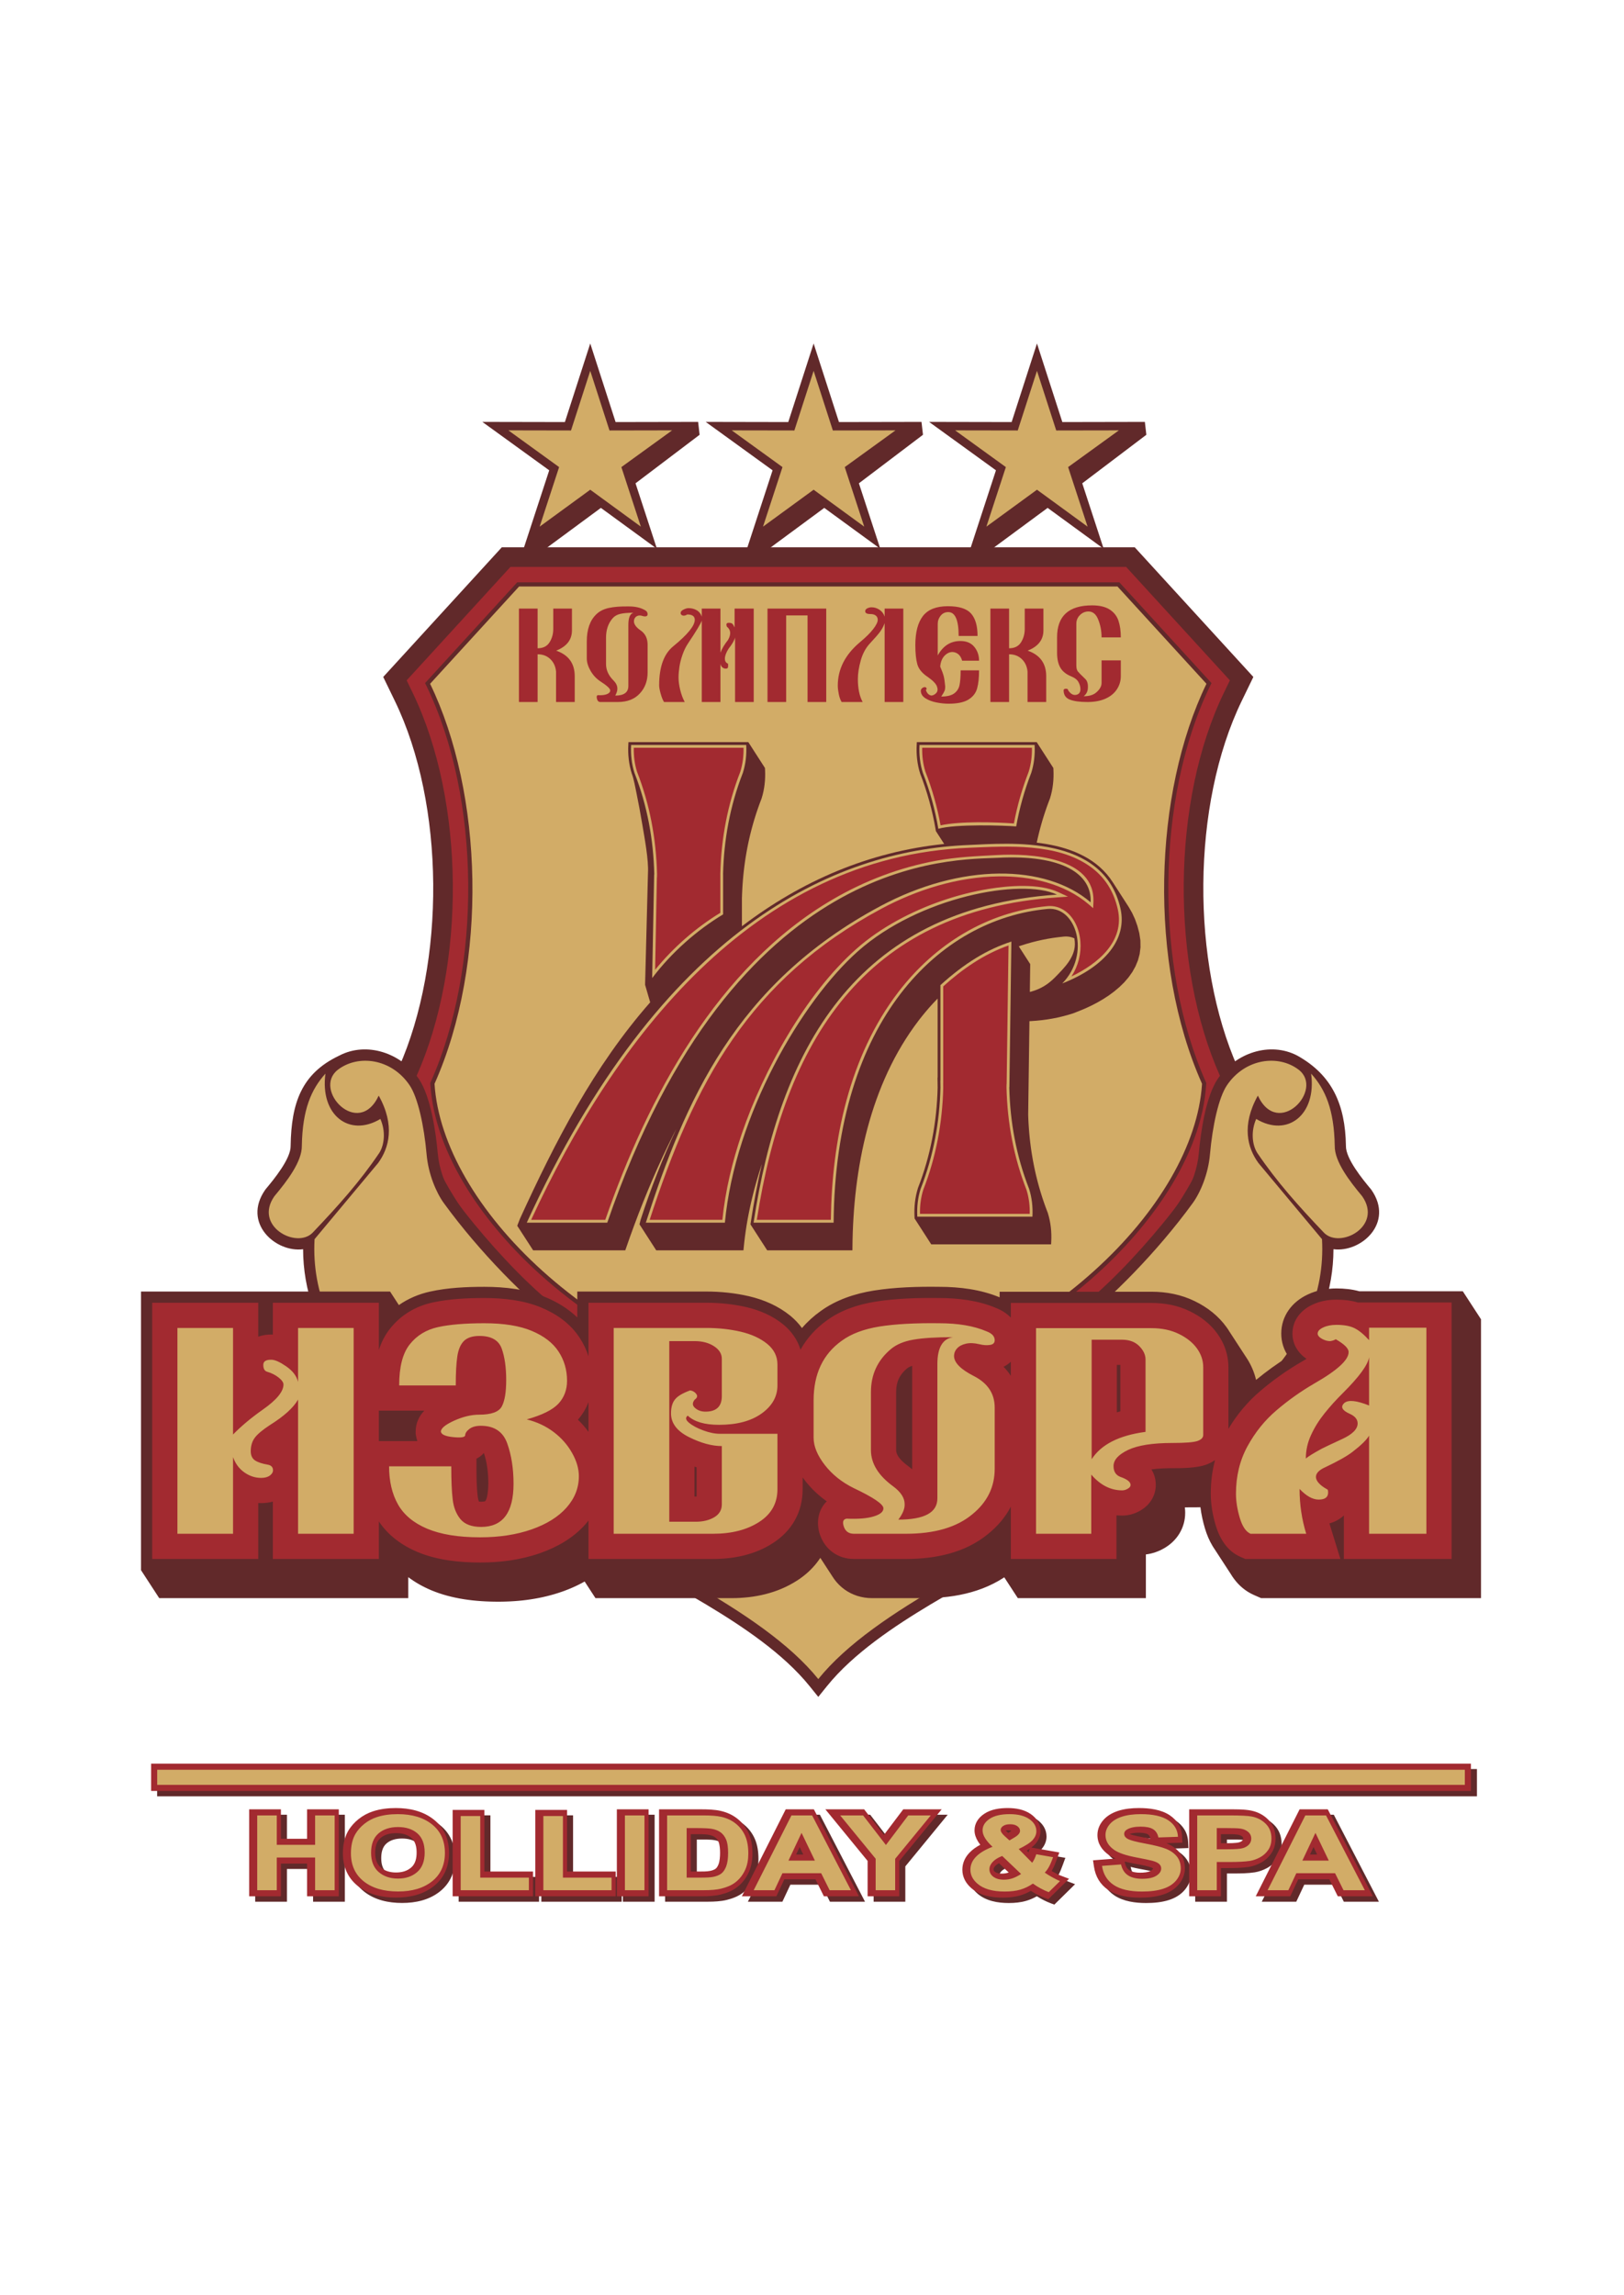 <?xml version="1.0" encoding="UTF-8"?>
<svg xmlns="http://www.w3.org/2000/svg" xmlns:xlink="http://www.w3.org/1999/xlink" width="596pt" height="842pt" viewBox="0 0 596 842" version="1.1">
<g id="surface1">
<path style=" stroke:none;fill-rule:evenodd;fill:rgb(37.999%,16.1%,16.499%);fill-opacity:1;" d="M 105.305 676.609 L 114.902 676.609 L 114.902 665.812 L 126.547 665.812 L 126.547 697.727 L 114.902 697.727 L 114.902 685.723 L 105.305 685.723 L 105.305 697.727 L 93.652 697.727 L 93.652 665.812 L 105.305 665.812 Z M 57.668 649.059 L 542.031 649.059 L 542.031 659.07 L 57.668 659.07 Z M 128.051 681.938 C 128.051 679.109 128.551 676.266 129.973 673.773 C 130.965 672.07 132.285 670.605 133.828 669.379 C 135.422 668.121 137.191 667.164 139.117 666.543 C 141.801 665.66 144.66 665.344 147.477 665.344 C 152.477 665.344 157.461 666.418 161.441 669.598 C 165.301 672.668 167.004 676.914 167.004 681.805 C 167.004 686.668 165.305 690.879 161.48 693.949 C 157.523 697.121 152.551 698.191 147.574 698.191 C 142.582 698.191 137.551 697.148 133.566 693.973 C 129.762 690.938 128.051 686.77 128.051 681.938 Z M 179.977 688.633 L 197.824 688.633 L 197.824 697.727 L 168.328 697.727 L 168.328 666.035 L 179.977 666.035 Z M 210.312 688.633 L 228.164 688.633 L 228.164 697.727 L 198.672 697.727 L 198.672 666.035 L 210.312 666.035 Z M 228.598 697.727 L 228.598 665.812 L 240.242 665.812 L 240.242 697.727 Z M 244.086 665.812 L 259.438 665.812 C 261.766 665.812 264.422 665.879 266.695 666.391 C 268.996 666.914 271.141 667.867 272.965 669.367 C 274.73 670.797 276.082 672.562 277.004 674.641 C 278.016 676.949 278.352 679.531 278.352 682.031 C 278.352 684.336 278.008 686.664 277.066 688.781 C 276.051 691.066 274.562 693.012 272.562 694.504 C 270.863 695.789 268.77 696.57 266.711 697.078 C 264.527 697.617 262.062 697.727 259.82 697.727 L 244.086 697.727 Z M 301.477 691.488 L 290.062 691.488 L 287.133 697.727 L 274.469 697.727 L 290.57 665.812 L 300.895 665.812 L 317.449 697.727 L 304.578 697.727 Z M 320.617 684.734 L 305.113 665.812 L 319.348 665.812 L 326.598 675.219 L 333.699 665.812 L 347.805 665.812 L 332.246 684.773 L 332.246 697.727 L 320.617 697.727 Z M 388.145 688.445 C 388.41 688.594 388.672 688.738 388.934 688.879 C 389.676 689.289 390.52 689.754 391.312 690.059 L 394.547 691.305 L 386.938 698.797 L 385.602 698.293 C 383.816 697.621 382.121 696.754 380.523 695.727 C 379.289 696.441 377.984 697.012 376.605 697.41 C 374.551 698.016 372.348 698.211 370.211 698.211 C 366.203 698.211 361.891 697.484 358.762 694.789 C 356.688 693.012 355.395 690.73 355.395 687.965 C 355.395 685.527 356.371 683.41 358.059 681.672 C 359.172 680.516 360.535 679.578 361.98 678.812 C 361.664 678.406 361.367 677.984 361.102 677.547 C 360.355 676.328 359.855 674.973 359.855 673.527 C 359.855 670.906 361.301 668.879 363.43 667.453 C 365.91 665.789 369.102 665.344 372.031 665.344 C 374.965 665.344 378.059 665.852 380.512 667.562 C 382.66 669.062 384.066 671.16 384.066 673.828 C 384.066 675.578 383.371 677.133 382.238 678.441 C 381.82 678.934 381.301 679.402 380.723 679.84 L 390.977 681.637 L 390.066 684.141 C 389.578 685.48 389.012 686.969 388.297 688.191 C 388.246 688.277 388.195 688.359 388.145 688.445 Z M 380.125 680.266 C 379.773 680.508 379.41 680.734 379.043 680.953 L 379.684 681.605 C 379.684 681.605 379.684 681.602 379.688 681.598 Z M 430.27 678.246 C 430.285 678.254 430.301 678.262 430.316 678.266 C 432.188 679.031 433.871 680.145 435.148 681.73 C 436.48 683.398 437.055 685.387 437.055 687.496 C 437.055 689.691 436.238 691.656 434.848 693.336 C 433.32 695.184 431.27 696.375 429.012 697.102 C 426.344 697.965 423.375 698.211 420.586 698.211 C 416.672 698.211 412.316 697.648 408.988 695.434 C 405.965 693.422 404.246 690.477 403.703 686.898 L 403.348 684.52 L 411.664 683.887 C 410.762 683.52 409.922 683.09 409.207 682.594 C 406.656 680.836 404.965 678.395 404.965 675.234 C 404.965 673.211 405.734 671.41 407.031 669.867 C 408.457 668.184 410.398 667.098 412.48 666.406 C 414.934 665.605 417.598 665.344 420.172 665.344 C 423.941 665.344 428.281 665.844 431.496 667.984 C 434.246 669.836 435.883 672.461 436.035 675.789 L 436.137 678.047 Z M 416.789 674.875 C 418.137 675.434 421.098 675.977 422.129 676.16 C 422.875 676.301 423.652 676.445 424.441 676.609 L 424.441 676.605 C 424.309 675.98 424.055 675.348 423.48 674.996 C 422.645 674.48 421.055 674.398 420.105 674.398 C 419.109 674.398 417.805 674.484 416.789 674.875 Z M 414.945 684.957 L 415.078 685.539 C 415.316 686.586 415.766 687.559 416.688 688.16 C 417.801 688.895 419.359 689.066 420.656 689.066 C 421.832 689.066 423.648 688.953 424.672 688.285 C 424.852 688.172 425.402 687.777 425.375 687.492 C 425.098 687.23 424.094 686.926 423.727 686.828 C 421.965 686.34 419.949 686.012 418.152 685.664 C 417.164 685.477 416.062 685.246 414.945 684.957 Z M 450.277 687.371 L 450.277 697.727 L 438.633 697.727 L 438.633 665.812 L 452.379 665.812 C 455.02 665.812 458.789 665.738 461.355 666.27 C 463.758 666.754 465.891 667.828 467.621 669.566 C 469.496 671.449 470.336 673.848 470.336 676.484 C 470.336 678.461 469.883 680.371 468.746 682.008 C 467.754 683.445 466.48 684.586 464.941 685.414 C 463.562 686.152 462.078 686.688 460.516 686.949 C 458.012 687.336 455.254 687.371 452.719 687.371 Z M 490.07 691.488 L 478.656 691.488 L 475.727 697.727 L 463.062 697.727 L 479.168 665.812 L 489.492 665.812 L 506.047 697.727 L 493.176 697.727 Z M 139.91 681.754 C 139.91 683.762 140.348 685.77 141.922 687.129 C 143.523 688.508 145.473 688.988 147.551 688.988 C 149.605 688.988 151.555 688.52 153.129 687.148 C 154.707 685.777 155.109 683.676 155.109 681.676 C 155.109 679.734 154.734 677.652 153.207 676.32 C 151.633 674.961 149.582 674.547 147.551 674.547 C 145.488 674.547 143.445 674.977 141.852 676.352 C 140.301 677.703 139.91 679.785 139.91 681.754 Z M 255.73 674.926 L 255.73 688.633 L 258.852 688.633 C 260.031 688.633 261.605 688.645 262.77 688.41 C 263.469 688.277 264.227 688.047 264.816 687.633 C 265.312 687.289 265.684 686.531 265.895 685.996 C 266.379 684.766 266.469 683.09 266.469 681.785 C 266.469 680.582 266.391 678.898 265.922 677.777 C 265.629 677.105 265.223 676.484 264.621 676.051 C 263.938 675.551 263.059 675.293 262.223 675.152 C 260.637 674.867 258.336 674.926 256.715 674.926 Z M 297.004 682.402 L 295.676 679.645 L 294.375 682.402 Z M 372.234 674.469 L 372.66 674.215 C 372.816 674.121 373.145 673.914 373.387 673.715 C 373.039 673.551 372.531 673.52 372.195 673.52 C 371.969 673.52 371.609 673.535 371.305 673.605 C 371.48 673.785 371.664 673.961 371.773 674.059 Z M 368.84 685.586 C 368.309 685.875 367.805 686.223 367.43 686.637 C 367.168 686.93 366.84 687.363 366.84 687.777 C 366.84 688.234 367.027 688.496 367.387 688.77 C 368.074 689.281 369.09 689.398 369.922 689.398 C 370.73 689.398 371.531 689.281 372.305 689.023 C 372.344 689.012 372.379 689 372.414 688.988 Z M 450.277 674.926 L 450.277 678.242 L 451.965 678.242 C 453.215 678.242 455.812 678.27 457 677.91 C 457.441 677.773 457.902 677.566 458.215 677.223 C 458.391 677.016 458.465 676.836 458.465 676.562 C 458.465 676.219 458.367 676.012 458.105 675.785 C 457.621 675.371 456.984 675.176 456.352 675.086 C 454.91 674.871 452.977 674.926 451.512 674.926 Z M 485.602 682.402 L 484.273 679.645 L 482.973 682.402 Z M 485.602 682.402 "/>
<path style=" stroke:none;fill-rule:evenodd;fill:rgb(37.999%,16.1%,16.499%);fill-opacity:1;" d="M 389.871 154.855 L 420.16 154.797 L 420.703 159.52 L 397.184 177.324 L 405.039 201.344 L 384.477 186.344 L 364.34 201.195 L 356.098 201.344 L 365.512 172.555 L 340.973 154.797 L 371.266 154.855 L 380.566 126.027 Z M 307.895 154.855 L 338.188 154.797 L 338.727 159.52 L 315.211 177.324 L 323.066 201.344 L 302.5 186.344 L 282.363 201.195 L 274.121 201.344 L 283.535 172.555 L 258.996 154.797 L 289.289 154.855 L 298.594 126.027 Z M 225.922 154.855 L 256.211 154.797 L 256.75 159.52 L 233.234 177.324 L 241.09 201.344 L 220.523 186.344 L 200.387 201.195 L 192.145 201.344 L 201.562 172.555 L 177.023 154.797 L 207.312 154.855 L 216.617 126.027 L 225.922 154.855 "/>
<path style=" stroke:none;fill-rule:evenodd;fill:rgb(37.999%,16.1%,16.499%);fill-opacity:1;" d="M 416.445 200.801 L 459.973 248.371 L 455.711 257.16 C 437.234 295.246 437.094 353.219 454.281 391.781 L 455.727 395.016 L 455.5 398.547 C 453.586 428.898 433.008 457.293 411.074 477.051 C 382.66 502.645 346.262 519.895 308.812 527.281 L 300.031 528.973 L 291.547 527.23 C 254.164 519.824 217.852 502.578 189.477 476.996 C 167.57 457.246 147.027 428.871 145.109 398.547 L 144.883 395.016 L 146.328 391.781 C 163.52 353.219 163.375 295.246 144.902 257.16 L 140.641 248.371 L 184.16 200.801 L 190.5 200.801 C 263.703 200.801 336.906 200.801 410.109 200.801 L 416.445 200.801 "/>
<path style=" stroke:none;fill-rule:evenodd;fill:rgb(82.399%,67.499%,40.399%);fill-opacity:1;" d="M 216.617 136.066 L 223.68 157.941 L 246.664 157.898 L 228.043 171.375 L 235.188 193.227 L 216.617 179.676 L 198.047 193.227 L 205.191 171.375 L 186.57 157.898 L 209.555 157.941 Z M 380.566 136.066 L 387.629 157.941 L 410.617 157.902 L 391.992 171.375 L 399.141 193.227 L 380.566 179.676 L 361.996 193.227 L 369.145 171.375 L 350.52 157.902 L 373.508 157.941 Z M 298.594 136.066 L 305.652 157.941 L 328.641 157.902 L 310.02 171.375 L 317.164 193.227 L 298.594 179.676 L 280.02 193.227 L 287.168 171.375 L 268.543 157.902 L 291.531 157.941 L 298.594 136.066 "/>
<path style=" stroke:none;fill-rule:evenodd;fill:rgb(63.499%,16.499%,18.799%);fill-opacity:1;" d="M 413.281 207.996 L 451.367 249.625 L 449.234 254.02 C 429.828 294.031 429.664 354.227 447.715 394.711 L 448.434 396.328 L 448.32 398.094 C 446.531 426.465 426.676 453.316 406.262 471.703 C 378.82 496.422 343.598 513.086 307.445 520.219 L 300.074 521.637 L 292.957 520.176 C 256.859 513.023 221.699 496.363 194.293 471.656 C 173.902 453.273 154.078 426.441 152.289 398.094 L 152.176 396.328 L 152.898 394.711 C 170.945 354.227 170.781 294.031 151.371 254.02 L 149.242 249.625 L 187.332 207.996 L 190.5 207.996 C 263.703 207.996 336.906 207.996 410.109 207.996 L 413.281 207.996 "/>
<path style=" stroke:none;fill-rule:evenodd;fill:rgb(37.999%,16.1%,16.499%);fill-opacity:1;" d="M 410.789 213.648 L 444.609 250.613 L 444.152 251.555 C 424.016 293.07 423.824 355.004 442.551 397.012 L 442.703 397.355 L 442.68 397.738 C 440.988 424.523 421.719 450.176 402.477 467.504 C 375.797 491.539 341.508 507.738 306.371 514.668 L 300.109 515.871 L 294.062 514.633 C 258.969 507.68 224.727 491.48 198.078 467.457 C 178.859 450.133 159.621 424.5 157.93 397.738 L 157.906 397.355 L 158.059 397.012 C 176.789 355.004 176.598 293.07 156.461 251.555 L 156.004 250.613 L 189.82 213.648 L 190.5 213.648 C 263.703 213.648 336.906 213.648 410.109 213.648 L 410.789 213.648 "/>
<path style=" stroke:none;fill-rule:evenodd;fill:rgb(82.399%,67.499%,40.399%);fill-opacity:1;" d="M 410.109 215.188 C 336.906 215.188 263.703 215.188 190.5 215.188 L 157.848 250.879 C 177.242 290.863 179.266 353.23 159.469 397.641 C 162.273 442.035 217.41 497.875 294.367 513.121 L 300.117 514.301 L 306.074 513.156 C 383.117 497.957 438.336 442.07 441.141 397.641 C 421.344 353.23 423.371 290.863 442.766 250.879 L 410.109 215.188 "/>
<path style=" stroke:none;fill-rule:nonzero;fill:rgb(63.499%,16.499%,18.799%);fill-opacity:1;" d="M 190.445 223.285 L 197.301 223.285 L 197.301 237.848 C 199.297 237.848 200.762 237.125 201.676 235.672 C 202.59 234.219 203.047 232.574 203.047 230.742 L 203.047 223.285 L 209.902 223.285 L 209.902 231.297 C 209.902 234.727 207.977 237.199 204.117 238.723 C 208.656 240.289 210.922 243.414 210.922 248.102 L 210.922 257.57 L 204.07 257.57 L 204.07 246.41 C 203.895 244.531 203.195 243.004 201.969 241.82 C 200.742 240.645 199.188 240.055 197.301 240.055 L 197.301 257.57 L 190.445 257.57 Z M 215.348 235.344 C 215.348 230.941 216.508 227.633 218.82 225.41 C 219.988 224.254 221.535 223.469 223.465 223.047 C 225.395 222.633 227.848 222.445 230.812 222.496 C 233.152 222.496 235.098 222.945 236.637 223.832 C 237.328 224.18 237.668 224.68 237.668 225.328 C 237.668 225.773 237.473 226.035 237.09 226.113 C 236.699 226.195 236.266 226.156 235.781 225.996 C 235.152 225.789 234.609 225.758 234.141 225.902 C 233.66 226.047 233.301 226.297 233.043 226.672 C 232.785 227.031 232.656 227.48 232.656 228.004 C 232.684 229.102 233.504 230.199 235.098 231.297 C 236.812 232.48 237.668 234.227 237.668 236.559 L 237.668 246.734 C 237.668 249.793 236.738 252.332 234.887 254.348 C 232.969 256.496 230.254 257.57 226.742 257.57 L 220.312 257.57 C 219.688 257.57 219.27 257.172 219.066 256.367 C 218.875 255.578 218.984 255.137 219.418 255.051 C 220.836 255.137 221.953 255.008 222.754 254.68 C 223.555 254.348 223.949 253.902 223.949 253.328 C 223.949 252.645 222.727 251.52 220.273 249.949 C 218.82 248.98 217.629 247.695 216.719 246.098 C 215.805 244.504 215.348 243.004 215.348 241.582 Z M 232.527 224.82 C 230.445 224.82 228.816 224.953 227.645 225.234 C 226.477 225.504 225.543 226.035 224.855 226.82 C 223.223 228.68 222.41 231.062 222.41 233.965 L 222.41 243.625 C 222.41 245.855 223.324 247.863 225.16 249.672 C 226.098 250.617 226.566 251.598 226.566 252.621 C 226.594 253.379 226.336 254.238 225.793 255.211 C 228.996 255.211 230.602 254.039 230.602 251.684 L 230.602 229.297 C 230.602 226.578 231.246 225.082 232.527 224.82 Z M 267.359 238.043 C 266.504 239.414 266.062 240.578 266.035 241.562 C 266.008 242.547 266.391 243.195 267.188 243.508 C 267.25 244.168 267.23 244.633 267.148 244.902 C 267.059 245.18 266.789 245.316 266.328 245.316 C 265.758 245.316 265.297 245.102 264.938 244.688 C 264.578 244.27 264.402 243.84 264.402 243.391 L 264.402 257.57 L 257.551 257.57 L 257.551 227.684 C 257.207 228.758 255.523 231.559 252.492 236.086 C 251.688 237.293 251.016 238.668 250.473 240.23 C 249.93 241.785 249.551 243.277 249.34 244.707 C 249.129 246.137 249.02 247.449 249.02 248.648 C 249.02 249.934 249.223 251.43 249.633 253.133 C 250.051 254.832 250.602 256.309 251.293 257.57 L 243.703 257.57 C 243.277 256.941 242.871 255.953 242.484 254.602 C 242.098 253.25 241.906 252.199 241.906 251.445 C 241.906 244.719 243.621 239.953 247.047 237.148 C 252.336 232.824 254.977 229.586 254.977 227.414 C 254.977 226.105 254.066 225.445 252.234 225.445 C 251.551 225.867 250.973 225.984 250.504 225.816 C 250.023 225.648 249.789 225.344 249.789 224.895 C 249.789 224.426 250.141 224.012 250.844 223.656 C 251.539 223.301 252.16 223.125 252.703 223.125 C 253.789 223.125 254.777 223.375 255.66 223.875 C 256.543 224.371 257.18 225.16 257.551 226.23 L 257.551 223.285 L 264.402 223.285 L 264.402 239.465 C 264.977 237.945 265.906 236.391 267.188 234.793 C 268.363 232.699 268.215 231.078 266.762 229.922 C 266.391 228.984 266.613 228.512 267.441 228.512 C 268.043 228.512 268.465 228.605 268.715 228.809 C 268.953 229 269.246 229.465 269.59 230.199 L 269.59 223.285 L 276.617 223.285 L 276.617 257.57 L 269.766 257.57 L 269.766 233.883 C 269.535 234.902 268.734 236.289 267.359 238.043 Z M 281.668 257.57 L 281.668 223.285 L 303.223 223.285 L 303.223 257.57 L 296.367 257.57 L 296.367 225.801 L 288.52 225.801 L 288.52 257.57 Z M 319.371 225.285 C 318.148 225.285 317.531 224.949 317.531 224.262 C 317.531 223.789 317.789 223.438 318.305 223.184 C 318.82 222.938 319.336 222.812 319.844 222.812 C 320.875 222.812 321.852 223.113 322.766 223.715 C 323.676 224.312 324.312 225.148 324.652 226.23 L 324.652 223.285 L 331.508 223.285 L 331.508 257.57 L 324.652 257.57 L 324.652 228.621 C 324.258 229.777 323.676 230.848 322.938 231.848 C 322.191 232.844 321.023 234.184 319.422 235.891 C 317.789 237.59 316.621 239.715 315.902 242.266 C 315.191 244.824 314.832 247.105 314.832 249.121 C 314.832 252.602 315.422 255.422 316.59 257.57 L 308.871 257.57 C 308.422 256.832 308.07 255.863 307.828 254.66 C 307.582 253.453 307.461 252.426 307.461 251.555 C 307.461 245.508 310.16 240.203 315.559 235.656 C 317.762 233.824 319.41 232.191 320.496 230.766 C 321.586 229.34 322.129 228.215 322.129 227.406 C 322.129 226.754 321.887 226.23 321.418 225.852 C 320.941 225.473 320.266 225.285 319.371 225.285 Z M 335.922 236.676 C 335.922 231.992 336.848 228.434 338.699 226.027 C 340.562 223.621 343.621 222.414 347.879 222.414 C 351.957 222.414 354.797 223.309 356.379 225.109 C 357.965 226.898 358.758 229.641 358.758 233.332 L 351.82 233.332 C 351.82 227.496 350.547 224.574 348.008 224.574 C 346.863 224.574 345.934 225.016 345.215 225.895 C 344.508 226.77 344.145 227.77 344.145 228.898 L 344.145 240.484 C 346.09 236.945 348.863 235.184 352.457 235.184 C 354.684 235.184 356.391 235.898 357.559 237.328 C 358.73 238.754 359.309 240.441 359.309 242.41 L 353.102 242.41 C 352.648 240.812 351.801 239.809 350.559 239.402 C 349.312 239 348.125 239.277 346.992 240.25 C 345.867 241.219 345.215 242.656 345.047 244.57 C 345.703 246.086 346.137 247.281 346.355 248.16 C 346.57 249.039 346.742 250.289 346.891 251.91 C 346.891 252.535 346.809 253.051 346.652 253.453 C 346.496 253.863 346.09 254.562 345.438 255.559 C 347.547 255.559 349.133 255.18 350.172 254.418 C 351.215 253.656 351.867 252.637 352.145 251.336 C 352.41 250.043 352.547 248.246 352.547 245.949 L 359.309 245.949 C 359.309 248.691 359.07 250.914 358.582 252.621 C 358.105 254.316 357.035 255.676 355.395 256.684 C 353.754 257.688 351.332 258.191 348.133 258.191 C 346.762 258.191 345.289 258.043 343.715 257.734 C 342.145 257.441 340.793 256.93 339.648 256.211 C 338.508 255.488 337.938 254.562 337.938 253.438 C 337.938 253.043 338.121 252.711 338.488 252.434 C 338.859 252.164 339.219 252.051 339.559 252.121 C 339.906 252.188 340.074 252.441 340.074 252.891 C 339.73 252.938 339.754 253.301 340.141 253.973 C 340.527 254.641 341.059 255.051 341.75 255.203 C 342.488 255.152 343.113 254.82 343.633 254.223 C 344.145 253.625 344.219 252.82 343.844 251.824 C 343.473 250.84 342.379 249.695 340.543 248.414 C 338.461 247.055 337.172 245.5 336.664 243.762 C 336.168 242.023 335.922 239.656 335.922 236.676 Z M 363.473 223.285 L 370.328 223.285 L 370.328 237.848 C 372.328 237.848 373.793 237.125 374.703 235.672 C 375.617 234.219 376.078 232.574 376.078 230.742 L 376.078 223.285 L 382.93 223.285 L 382.93 231.297 C 382.93 234.727 381.004 237.199 377.145 238.723 C 381.688 240.289 383.953 243.414 383.953 248.102 L 383.953 257.57 L 377.098 257.57 L 377.098 246.41 C 376.926 244.531 376.223 243.004 374.996 241.82 C 373.773 240.645 372.215 240.055 370.328 240.055 L 370.328 257.57 L 363.473 257.57 Z M 387.941 239.465 L 387.941 233.812 C 387.941 226.012 392.227 222.109 400.793 222.109 C 403.512 222.109 405.648 222.617 407.227 223.621 C 408.789 224.625 409.867 225.984 410.457 227.699 C 411.039 229.414 411.332 231.465 411.332 233.848 L 404.27 233.848 C 404.27 231.363 403.797 229.043 402.859 226.898 C 402.082 225.199 400.949 224.348 399.469 224.348 C 398.27 224.348 397.219 224.785 396.336 225.664 C 395.449 226.543 395.008 227.605 395.008 228.867 L 395.008 244.098 C 395.008 245.121 395.184 245.855 395.543 246.32 C 395.902 246.777 396.797 247.688 398.227 249.047 C 398.969 249.734 399.309 250.762 399.254 252.148 C 399.254 253.566 398.738 254.66 397.707 255.449 C 399.68 255.449 401.199 255 402.25 254.113 C 403.594 252.988 404.27 251.809 404.27 250.574 L 404.27 242.289 L 411.332 242.289 L 411.332 248.07 C 411.332 249.844 410.844 251.469 409.879 252.93 C 408.898 254.402 407.512 255.539 405.676 256.352 C 403.852 257.164 401.652 257.57 399.078 257.57 C 396.223 257.57 394.051 257.266 392.566 256.664 C 391.082 256.062 390.336 254.926 390.336 253.25 C 390.336 252.879 390.652 252.695 391.285 252.695 C 391.738 252.695 391.988 252.898 392.016 253.285 C 392.898 254.594 393.867 255.145 394.926 254.941 C 395.984 254.73 396.512 254.039 396.512 252.859 C 396.512 251.992 396.27 251.121 395.801 250.266 C 395.328 249.398 394.48 248.719 393.258 248.219 C 391.312 247.438 389.941 246.355 389.141 244.961 C 388.34 243.574 387.941 241.742 387.941 239.465 "/>
<path style=" stroke:none;fill-rule:evenodd;fill:rgb(37.999%,16.1%,16.499%);fill-opacity:1;" d="M 248.203 414.211 L 247.281 415.992 L 245.227 420.145 L 243.238 424.32 L 241.32 428.52 L 239.473 432.734 L 237.688 436.961 L 235.969 441.184 L 234.312 445.414 L 232.719 449.637 L 231.184 453.852 L 229.715 458.051 L 229.473 458.742 L 195.66 458.742 L 189.824 449.727 L 190.82 447.16 C 203.816 418.766 217.863 391.383 238.613 367.754 L 236.742 361.324 L 237.801 320.352 C 238.105 315.629 236.492 307.098 235.688 302.312 C 235.031 298.41 234.316 294.508 233.516 290.629 C 233.105 288.648 232.586 285.711 231.855 283.836 C 230.781 280.426 230.398 276.824 230.586 273.266 L 230.641 272.289 L 274.633 272.289 L 280.73 281.762 L 280.766 282.395 L 280.812 283.727 L 280.801 285.062 L 280.734 286.395 L 280.609 287.723 L 280.426 289.047 L 280.18 290.363 L 279.871 291.672 L 279.492 292.977 L 279.062 294.102 L 278.648 295.211 L 278.254 296.328 L 277.867 297.445 L 277.496 298.566 L 277.137 299.688 L 276.793 300.812 L 276.461 301.938 L 276.141 303.07 L 275.836 304.199 L 275.543 305.336 L 275.262 306.473 L 274.996 307.613 L 274.738 308.758 L 274.496 309.902 L 274.27 311.047 L 274.055 312.199 L 273.852 313.352 L 273.66 314.508 L 273.48 315.66 L 273.316 316.824 L 273.16 317.984 L 273.02 319.148 L 272.887 320.316 L 272.77 321.488 L 272.664 322.66 L 272.574 323.836 L 272.488 325.012 L 272.422 326.191 L 272.363 327.371 L 272.316 328.559 L 272.277 329.727 L 272.281 330.012 L 272.281 339.84 C 294.203 323.16 318.938 312.496 346.508 309.645 L 343.465 304.926 L 343.352 304.254 C 342.164 297.281 340.27 290.434 337.688 283.828 C 336.617 280.426 336.238 276.82 336.426 273.262 L 336.477 272.289 L 380.469 272.289 L 386.57 281.762 L 386.605 282.395 L 386.645 283.727 L 386.633 285.062 L 386.566 286.395 L 386.441 287.723 L 386.258 289.047 L 386.016 290.363 L 385.703 291.672 L 385.328 292.977 L 384.867 294.176 L 384.426 295.371 L 384 296.566 L 383.59 297.77 L 383.195 298.973 L 382.812 300.184 L 382.445 301.398 L 382.098 302.617 L 381.762 303.844 L 381.438 305.07 L 381.133 306.305 L 380.84 307.535 L 380.562 308.777 L 380.484 309.16 C 381.629 309.297 382.773 309.457 383.914 309.648 C 393.555 311.285 402.938 315.152 408.379 323.684 L 414.266 332.82 L 415.48 334.941 L 416.539 337.234 L 417.414 339.699 L 418.117 342.355 L 418.52 345.02 L 418.555 347.578 L 418.25 350.02 L 417.629 352.344 L 416.719 354.547 L 415.559 356.629 L 414.172 358.586 L 412.586 360.426 L 410.828 362.145 L 408.93 363.746 L 406.918 365.23 L 404.82 366.598 L 402.66 367.848 L 400.469 368.984 L 398.27 370.008 L 396.098 370.906 L 393.832 371.797 C 388.809 373.426 383.656 374.348 378.387 374.633 L 377.836 374.66 L 377.836 374.633 L 377.801 374.633 L 377.336 408.953 L 377.355 409.621 L 377.402 410.801 L 377.461 411.973 L 377.535 413.145 L 377.617 414.316 L 377.711 415.484 L 377.82 416.648 L 377.938 417.812 L 378.066 418.973 L 378.211 420.129 L 378.363 421.285 L 378.531 422.438 L 378.711 423.59 L 378.906 424.734 L 379.105 425.883 L 379.324 427.023 L 379.551 428.164 L 379.793 429.301 L 380.047 430.438 L 380.312 431.57 L 380.594 432.703 L 380.883 433.832 L 381.188 434.957 L 381.508 436.078 L 381.84 437.203 L 382.184 438.32 L 382.539 439.438 L 382.91 440.551 L 383.293 441.664 L 383.688 442.77 L 384.102 443.875 L 384.539 445.016 L 384.906 446.312 L 385.215 447.613 L 385.457 448.926 L 385.645 450.246 L 385.766 451.578 L 385.832 452.906 L 385.844 454.242 L 385.801 455.566 L 385.75 456.547 L 341.758 456.547 L 335.652 447.07 L 335.621 446.449 C 335.434 442.887 335.816 439.277 336.895 435.852 C 341.504 424.059 343.797 411.734 344.109 399.105 L 344.059 395.402 L 344.105 395.402 L 344.105 366.371 L 343.727 366.754 L 342.359 368.203 L 341.023 369.688 L 339.719 371.207 L 338.441 372.762 L 337.195 374.34 L 335.551 376.559 L 333.969 378.82 L 332.457 381.121 L 331.008 383.457 L 329.625 385.832 L 328.305 388.242 L 327.051 390.688 L 325.852 393.164 L 324.719 395.676 L 323.641 398.211 L 322.625 400.773 L 321.664 403.359 L 320.758 405.973 L 319.91 408.605 L 319.113 411.258 L 318.371 413.93 L 317.684 416.617 L 317.043 419.32 L 316.453 422.035 L 315.914 424.762 L 315.422 427.5 L 314.977 430.242 L 314.574 432.992 L 314.219 435.746 L 313.906 438.504 L 313.637 441.262 L 313.406 444.02 L 313.219 446.77 L 313.07 449.52 L 312.957 452.262 L 312.883 454.996 L 312.844 457.723 L 312.836 458.742 L 281.555 458.742 L 275.418 449.223 L 275.539 448.438 C 276.621 441.266 277.961 434.117 279.621 427.047 L 279.414 427.656 L 278.789 429.617 L 278.184 431.59 L 277.605 433.562 L 277.055 435.555 L 276.527 437.547 L 276.027 439.551 L 275.559 441.559 L 275.117 443.574 L 274.707 445.598 L 274.328 447.625 L 273.98 449.652 L 273.672 451.688 L 273.391 453.727 L 273.145 455.766 L 272.934 457.812 L 272.844 458.742 L 240.832 458.742 L 234.684 449.199 L 235.086 447.59 C 238.785 436.129 243.16 425.027 248.203 414.211 Z M 378.227 363.887 L 378.418 363.828 C 381.93 362.824 384.527 361.246 387.082 358.688 C 390.586 355.113 394.898 350.996 394.445 345.527 C 394.41 345.109 394.355 344.688 394.289 344.273 L 393.875 344.094 L 393.402 343.93 L 392.918 343.797 L 392.438 343.699 L 391.945 343.633 L 391.449 343.602 L 390.945 343.602 L 390.43 343.633 L 388.414 343.852 L 386.418 344.121 L 384.438 344.449 L 382.48 344.832 L 380.539 345.266 L 378.621 345.754 L 376.723 346.293 L 374.844 346.883 L 373.891 347.211 L 378.086 353.727 L 377.949 363.887 C 378.035 363.914 378.129 363.914 378.227 363.887 "/>
<path style=" stroke:none;fill-rule:evenodd;fill:rgb(82.399%,67.499%,40.399%);fill-opacity:1;" d="M 370.441 398.82 L 371.172 345.461 C 362.359 348.289 353.941 353.434 345.133 361.438 L 345.133 396.434 L 345.102 396.434 L 345.137 399.102 C 344.836 411.469 342.691 423.84 337.859 436.207 C 336.859 439.383 336.457 442.773 336.648 446.395 L 378.898 446.395 C 379.09 442.773 378.684 439.383 377.684 436.207 C 372.852 423.84 370.711 411.469 370.406 399.102 L 370.414 398.82 L 370.441 398.82 "/>
<path style=" stroke:none;fill-rule:evenodd;fill:rgb(82.399%,67.499%,40.399%);fill-opacity:1;" d="M 358.574 273.316 L 337.449 273.316 C 337.258 276.934 337.664 280.328 338.66 283.504 C 341.344 290.363 343.195 297.223 344.363 304.082 C 350.789 302.246 368.723 302.879 372.938 303.215 C 374.113 296.645 375.922 290.07 378.484 283.504 C 379.484 280.328 379.891 276.934 379.699 273.316 L 358.574 273.316 "/>
<path style=" stroke:none;fill-rule:evenodd;fill:rgb(82.399%,67.499%,40.399%);fill-opacity:1;" d="M 252.738 273.316 L 231.613 273.316 C 231.422 276.934 231.824 280.328 232.824 283.504 C 237.656 295.867 239.801 308.238 240.102 320.609 L 240.098 320.891 L 240.066 320.891 L 239.34 358.859 C 246.566 349.305 255.859 341.215 265.379 335.484 L 265.379 320.891 L 265.371 320.609 C 265.676 308.238 267.816 295.867 272.648 283.504 C 273.648 280.328 274.055 276.934 273.863 273.316 L 252.738 273.316 "/>
<path style=" stroke:none;fill-rule:evenodd;fill:rgb(82.399%,67.499%,40.399%);fill-opacity:1;" d="M 369.938 398.305 L 370.645 346.176 C 361.18 349.352 353.012 355.004 345.645 361.664 L 345.645 396.945 L 345.621 396.945 L 345.648 399.105 C 345.336 411.965 343.027 424.395 338.348 436.371 C 337.379 439.453 337.016 442.66 337.141 445.879 L 378.406 445.879 C 378.527 442.66 378.168 439.453 377.203 436.387 C 372.52 424.395 370.211 411.961 369.895 399.098 L 369.906 398.305 L 369.938 398.305 "/>
<path style=" stroke:none;fill-rule:evenodd;fill:rgb(82.399%,67.499%,40.399%);fill-opacity:1;" d="M 337.941 273.828 C 337.82 277.051 338.18 280.258 339.145 283.324 C 341.688 289.836 343.562 296.559 344.777 303.441 C 351.242 301.848 365.672 302.16 372.512 302.664 C 373.727 296.051 375.559 289.59 378 283.34 C 378.969 280.258 379.328 277.051 379.207 273.828 L 337.941 273.828 "/>
<path style=" stroke:none;fill-rule:evenodd;fill:rgb(82.399%,67.499%,40.399%);fill-opacity:1;" d="M 194.129 448.078 L 222.496 448.078 C 237.996 403.172 263.578 355.066 306.012 330.359 C 317.723 323.539 330.367 318.75 343.695 316.301 C 351.531 314.863 358.305 314.633 366.133 314.219 C 377.297 313.625 401.547 314.621 400.77 331.078 L 400.719 332.129 L 399.922 331.445 C 390.812 323.637 378.258 320.891 366.52 321.023 C 351.516 321.195 336.387 325.906 323.23 332.961 C 274.176 359.254 254.148 397.355 237.715 448.078 L 265.566 448.078 C 266.629 437.207 269.211 426.414 272.727 416.09 C 280.566 393.066 296.121 364.953 314.508 348.637 C 319.09 344.57 324.215 341.098 329.578 338.152 C 339.742 332.578 351.438 328.535 362.879 326.648 C 370.121 325.453 381.258 324.574 388.105 327.762 L 389.914 328.602 L 387.926 328.738 C 316.211 333.699 287.164 382.746 277.152 448.078 L 305.426 448.078 C 305.723 418.914 312.012 387.871 330.094 364.285 C 343.434 346.883 362.367 335.039 384.406 332.973 C 386.031 332.82 387.629 333.078 389.109 333.773 C 393.453 335.812 395.605 340.859 395.98 345.398 C 396.406 350.512 394.828 355.527 391.691 359.508 C 402.117 354.949 413.551 346.297 410.73 333.547 C 409.262 326.902 405.926 321.457 400.355 317.5 C 388.031 308.742 369.961 309.949 355.656 310.527 C 275.82 313.758 224.832 381.285 194.129 448.078 "/>
<path style=" stroke:none;fill-rule:evenodd;fill:rgb(82.399%,67.499%,40.399%);fill-opacity:1;" d="M 193.324 448.594 L 222.863 448.594 C 269.82 312.145 350.559 315.559 366.156 314.73 C 390.105 313.461 400.742 320.766 400.258 331.055 C 383.703 316.867 352.586 316.641 322.988 332.508 C 269.785 361.023 251.312 404.266 237.012 448.594 L 266.031 448.594 C 269.734 409.047 294.297 367.262 314.848 349.02 C 337.297 329.098 374.703 322.086 387.891 328.227 C 313.352 333.379 286.012 386.07 276.555 448.594 L 305.938 448.594 C 306.508 374.352 344.699 337.215 384.453 333.484 C 395.051 332.492 400.312 350.156 389.844 360.828 C 405.578 354.645 413.691 344.559 411.23 333.434 C 405.164 305.996 370.105 309.43 355.637 310.016 C 305.91 312.027 242.734 340.609 193.324 448.594 "/>
<path style=" stroke:none;fill-rule:evenodd;fill:rgb(63.499%,16.499%,18.799%);fill-opacity:1;" d="M 393.23 358.238 C 402.809 353.656 412.844 345.48 410.23 333.656 C 408.789 327.145 405.523 321.805 400.059 317.922 C 387.867 309.258 369.898 310.469 355.676 311.043 C 276.277 314.254 225.531 381.32 194.93 447.562 L 222.129 447.562 C 237.707 402.57 263.332 354.617 305.754 329.914 C 317.5 323.074 330.227 318.254 343.605 315.797 C 351.137 314.41 358.488 314.105 366.105 313.703 C 377.879 313.078 402.078 314.297 401.281 331.105 L 401.184 333.203 L 399.59 331.836 C 390.578 324.113 378.141 321.406 366.527 321.539 C 351.598 321.707 336.562 326.395 323.473 333.41 C 274.926 359.43 254.855 397.051 238.426 447.562 L 265.102 447.562 C 266.195 436.793 268.754 426.16 272.242 415.926 C 280.152 392.695 295.695 364.645 314.164 348.254 C 318.777 344.156 323.93 340.668 329.332 337.703 C 339.59 332.074 351.246 328.047 362.797 326.141 C 370.219 324.914 381.375 324.059 388.324 327.293 L 391.938 328.977 L 387.965 329.25 C 316.914 334.164 287.855 382.492 277.75 447.562 L 304.922 447.562 C 305.281 418.426 311.637 387.516 329.688 363.973 C 343.109 346.457 362.18 334.539 384.359 332.461 C 386.074 332.301 387.766 332.574 389.324 333.309 C 393.844 335.426 396.102 340.621 396.492 345.359 C 396.871 349.922 395.695 354.434 393.23 358.238 Z M 272.871 274.344 L 232.602 274.344 C 232.535 277.328 232.898 280.316 233.789 283.152 C 238.484 295.164 240.812 307.723 241.129 320.613 L 241.109 321.918 L 241.074 321.918 L 240.426 355.812 C 247.09 347.613 255.355 340.402 264.352 334.906 L 264.352 320.902 L 264.348 320.594 C 264.664 307.719 266.992 295.16 271.68 283.168 C 272.574 280.324 272.938 277.336 272.871 274.344 Z M 345.188 302.82 C 352.207 301.258 364.789 301.605 372.094 302.121 C 373.309 295.645 375.121 289.301 377.512 283.176 C 378.414 280.316 378.773 277.336 378.711 274.344 L 338.438 274.344 C 338.375 277.328 338.734 280.309 339.625 283.145 C 342.113 289.512 343.969 296.094 345.188 302.82 Z M 369.43 397.789 L 370.121 346.898 C 361.09 350.066 353.234 355.52 346.16 361.895 L 346.16 397.461 L 346.145 397.461 L 346.164 399.117 C 345.848 411.992 343.52 424.539 338.836 436.531 C 337.934 439.395 337.57 442.375 337.637 445.367 L 377.906 445.367 C 377.973 442.383 377.613 439.402 376.723 436.566 C 372.023 424.543 369.695 411.992 369.383 399.098 L 369.398 397.789 L 369.43 397.789 "/>
<path style=" stroke:none;fill-rule:evenodd;fill:rgb(37.999%,16.1%,16.499%);fill-opacity:1;" d="M 111.234 458.332 C 101.195 459.68 88.797 448.73 97.328 436.535 L 97.43 436.395 L 97.539 436.258 C 100.512 432.703 106.742 425.125 106.66 420.441 L 106.66 420.297 C 106.938 404.789 110.547 393.914 124.492 387.309 C 134.586 382.023 147.242 386.336 153.699 395.828 C 158.078 402.27 159.98 415.52 160.656 423.199 C 161.109 428.355 163.141 434.766 166.211 438.992 C 168.707 442.434 171.32 445.789 174.02 449.07 C 183.328 460.391 195.586 473.477 207.414 482.195 C 236.773 503.848 268.211 522.812 300.305 540.117 C 332.402 522.812 363.836 503.848 393.199 482.195 C 405.023 473.477 417.285 460.391 426.59 449.07 C 429.289 445.789 431.902 442.434 434.402 438.992 C 437.473 434.766 439.504 428.355 439.953 423.199 C 440.629 415.52 442.531 402.27 446.914 395.828 C 453.367 386.336 466.023 382.023 476.117 387.309 C 488.953 394.477 493.684 405.324 493.949 420.297 L 493.949 420.441 C 493.867 425.125 500.102 432.703 503.07 436.258 L 503.184 436.395 L 503.285 436.535 C 511.812 448.73 499.418 459.68 489.375 458.328 C 489.359 465.82 488.098 473.203 485.574 480.309 C 472.547 517.004 426.848 542.246 394.449 559.707 C 376.766 569.238 358.707 578.332 341.488 588.672 C 328.332 596.57 313.215 606.59 303.504 618.621 L 300.305 622.59 L 297.105 618.621 C 287.398 606.59 272.277 596.57 259.121 588.672 C 241.906 578.332 223.844 569.238 206.164 559.707 C 173.766 542.246 128.066 517.004 115.039 480.309 C 112.516 473.203 111.254 465.824 111.234 458.332 "/>
<path style=" stroke:none;fill-rule:evenodd;fill:rgb(82.399%,67.499%,40.399%);fill-opacity:1;" d="M 119.441 393.906 C 114.211 399.684 111.008 407.09 110.773 420.371 C 110.875 426.191 105.285 433.395 100.695 438.895 C 93.004 449.895 108.875 458.359 114.754 452.25 C 123.98 442.551 131.934 433.75 139.234 422.945 C 141.188 419.781 141.5 414.805 139.594 410.543 C 128.148 417.41 117.371 409.059 119.441 393.906 Z M 481.172 393.906 C 486.402 399.684 489.605 407.09 489.84 420.371 C 489.738 426.191 495.328 433.395 499.914 438.895 C 507.609 449.895 491.738 458.359 485.855 452.25 C 476.633 442.551 468.68 433.75 461.375 422.945 C 459.422 419.781 459.113 414.805 461.02 410.543 C 472.461 417.41 483.242 409.059 481.172 393.906 Z M 300.305 544.785 C 334.109 526.645 366.328 507.117 395.637 485.504 C 406.949 477.164 424.633 459.438 437.727 441.41 C 440.559 437.516 443.422 430.699 444.051 423.559 C 444.977 413 447.262 402.625 450.312 398.141 C 457.031 388.258 469.238 386.84 476.59 392.469 C 486.137 399.781 469.02 417.914 461.625 401.98 C 455.539 412.891 457.824 421.215 461.836 426.703 C 469.613 436.02 477.391 445.336 485.168 454.648 C 489.641 535.695 341.898 564.484 300.305 616.043 C 258.715 564.484 110.973 535.695 115.445 454.648 C 123.223 445.336 131 436.02 138.777 426.703 C 142.785 421.215 145.07 412.891 138.984 401.98 C 131.59 417.914 114.477 399.781 124.02 392.469 C 131.375 386.84 143.578 388.258 150.301 398.141 C 153.352 402.625 155.633 413 156.562 423.559 C 157.188 430.699 160.055 437.516 162.883 441.41 C 175.977 459.438 193.66 477.164 204.973 485.504 C 234.281 507.117 266.5 526.645 300.305 544.785 "/>
<path style=" stroke:none;fill-rule:evenodd;fill:rgb(37.999%,16.1%,16.499%);fill-opacity:1;" d="M 460.969 506.289 C 464.727 503.168 468.707 500.309 472.863 497.723 C 471.176 495.293 470.215 492.422 470.215 489.285 C 470.215 482.777 474.211 477.586 479.969 474.934 C 483.266 473.383 486.828 472.727 490.457 472.727 C 493.301 472.727 496.164 473.012 498.91 473.77 L 536.844 473.77 L 543.52 484.031 L 543.52 586.355 L 462.828 586.355 L 460.266 585.238 L 459.156 584.703 L 458.105 584.113 L 457.113 583.457 L 456.18 582.75 L 455.297 581.984 L 454.469 581.172 L 453.695 580.309 L 452.973 579.406 L 452.297 578.461 L 451.672 577.477 L 445.809 568.469 L 445.719 568.34 L 445.617 568.195 L 445.508 568.02 C 445.355 567.793 445.207 567.559 445.062 567.324 L 444.992 567.215 L 445.031 567.277 C 443.809 565.258 442.875 563.023 442.184 560.691 C 441.438 558.176 440.879 555.605 440.551 553.008 L 439.406 553.031 L 438.137 553.043 L 436.902 553.047 L 436.129 553.047 L 435.605 553.055 L 435.348 553.059 L 435.086 553.062 L 434.828 553.07 L 434.855 553.316 L 434.883 553.566 L 434.902 553.816 L 434.926 554.07 L 434.938 554.32 L 434.953 554.828 L 434.953 555.086 L 434.922 556.098 L 434.816 557.09 L 434.648 558.062 L 434.418 559.016 L 434.121 559.941 L 433.77 560.848 L 433.355 561.719 L 432.891 562.562 L 432.367 563.375 L 431.793 564.152 L 431.164 564.891 L 430.488 565.594 L 429.766 566.258 L 428.996 566.879 L 428.188 567.457 L 427.336 567.988 L 426.535 568.43 L 425.723 568.836 L 424.891 569.191 L 424.039 569.508 L 423.184 569.777 L 422.309 570.004 L 421.426 570.184 L 420.531 570.316 L 420.531 586.355 L 373.539 586.355 L 368.562 578.711 L 368.336 578.867 L 366.469 580.004 L 364.551 581.035 L 362.594 581.961 L 360.594 582.789 L 358.555 583.516 L 356.484 584.152 L 354.387 584.699 L 352.262 585.16 L 350.117 585.543 L 347.949 585.844 L 345.773 586.074 L 343.586 586.234 L 341.395 586.324 L 339.199 586.355 L 320.055 586.355 L 318.645 586.301 L 317.266 586.145 L 315.93 585.883 L 314.629 585.527 L 313.379 585.07 L 312.176 584.527 L 311.027 583.891 L 309.934 583.168 L 308.902 582.355 L 307.934 581.465 L 307.031 580.496 L 306.203 579.453 L 305.449 578.332 L 301.047 571.566 L 300.922 571.762 L 300.383 572.539 L 299.812 573.305 L 299.215 574.051 L 298.578 574.777 L 297.926 575.484 L 297.238 576.176 L 296.527 576.844 L 295.781 577.496 L 295.016 578.121 L 294.215 578.734 L 293.395 579.32 L 292.543 579.891 L 291.172 580.73 L 289.773 581.508 L 288.355 582.223 L 286.91 582.871 L 285.445 583.461 L 283.965 583.988 L 282.465 584.457 L 280.945 584.875 L 279.414 585.234 L 277.867 585.539 L 276.309 585.797 L 274.738 586.004 L 273.156 586.156 L 271.57 586.27 L 269.98 586.336 L 268.379 586.355 L 218.535 586.355 L 214.559 580.246 L 214.148 580.48 L 213.383 580.891 L 212.609 581.293 L 211.832 581.676 L 211.043 582.047 L 210.25 582.406 L 209.449 582.754 L 208.645 583.086 L 207.828 583.402 L 207.016 583.715 L 206.188 584.008 L 204.781 584.48 L 203.363 584.914 L 201.938 585.312 L 200.504 585.68 L 199.062 586.012 L 197.613 586.309 L 196.156 586.574 L 194.691 586.812 L 193.23 587.016 L 191.758 587.191 L 190.281 587.336 L 188.805 587.453 L 187.328 587.543 L 185.848 587.605 L 184.363 587.645 L 182.879 587.656 L 181.324 587.645 L 179.758 587.609 L 178.191 587.547 L 176.613 587.453 L 175.043 587.332 L 173.473 587.18 L 171.902 586.988 L 170.34 586.766 L 168.781 586.504 L 167.234 586.199 L 165.699 585.855 L 164.172 585.469 L 162.66 585.035 L 161.168 584.555 L 159.691 584.023 L 158.234 583.445 L 157.117 582.949 L 156.016 582.43 L 154.93 581.879 L 153.863 581.297 L 152.824 580.684 L 151.805 580.039 L 150.805 579.363 L 149.828 578.656 L 149.828 586.355 L 58.434 586.355 L 51.754 576.094 L 51.754 473.859 L 143.152 473.859 L 146.383 478.828 C 149.777 476.461 153.633 474.809 157.824 473.879 C 164.297 472.449 171.125 472.133 177.734 472.133 C 185.348 472.133 193.266 473.012 200.328 475.984 C 204.625 477.785 208.57 480.203 211.859 483.371 L 211.859 473.859 L 259.148 473.859 C 264.438 473.859 269.727 474.398 274.895 475.59 C 280.383 476.879 285.605 479.141 290.012 482.715 C 291.648 484.059 293.102 485.578 294.328 487.254 C 296.316 484.934 298.59 482.871 301.113 481.074 C 306.859 476.891 313.688 474.637 320.656 473.508 C 328.59 472.254 336.727 472.031 344.719 472.133 C 352.211 472.137 359.898 473.098 366.859 475.988 L 366.859 473.934 L 422.57 473.934 C 428.094 473.934 433.52 474.965 438.488 477.406 C 443.098 479.645 447.121 482.762 450.129 486.941 C 450.516 487.484 450.883 488.035 451.227 488.602 L 451.23 488.605 L 451.246 488.629 L 457.906 498.863 L 458.402 499.715 L 458.871 500.582 L 459.301 501.461 L 459.695 502.355 L 460.055 503.262 L 460.379 504.184 L 460.664 505.113 L 460.914 506.055 Z M 452.539 574.469 L 452.422 574.41 L 452.477 574.441 Z M 451.488 573.883 L 451.352 573.797 L 451.43 573.848 Z M 450.531 573.258 L 450.332 573.117 L 450.434 573.195 Z M 449.559 572.531 L 449.445 572.438 L 449.5 572.484 Z M 448.699 571.789 L 448.539 571.645 L 448.617 571.723 Z M 447.867 570.984 L 447.703 570.812 L 447.789 570.906 Z M 447.117 570.16 L 446.93 569.938 L 447.016 570.047 Z M 447.117 570.16 "/>
<path style=" stroke:none;fill-rule:evenodd;fill:rgb(63.499%,16.499%,18.799%);fill-opacity:1;" d="M 450.828 524.23 C 453.945 519.016 457.809 514.363 462.449 510.414 C 467.18 506.363 472.273 502.773 477.688 499.613 C 478.133 499.355 478.762 498.992 479.48 498.562 C 476.383 496.434 474.324 493.207 474.324 489.285 C 474.324 484.367 477.438 480.625 481.711 478.656 C 484.457 477.363 487.438 476.836 490.457 476.836 C 493.109 476.836 495.801 477.109 498.328 477.879 L 532.73 477.879 L 532.73 571.98 L 493.195 571.98 L 493.195 556.012 C 491.754 557.379 489.938 558.375 487.898 558.93 C 487.996 559.289 488.105 559.648 488.215 560.004 L 491.91 571.98 L 457.008 571.98 L 455.234 571.207 C 450.312 569.055 447.59 564.473 446.121 559.52 C 445.016 555.789 444.344 551.922 444.344 548.02 C 444.344 543.812 444.848 539.684 445.914 535.699 C 444.914 536.398 443.797 536.969 442.594 537.402 L 442.484 537.441 C 438.98 538.648 433.922 538.672 430.223 538.672 C 428.18 538.672 425.246 538.746 422.562 539.129 C 423.57 540.727 424.164 542.617 424.164 544.82 C 424.164 548.805 421.965 552.211 418.57 554.18 C 416.523 555.391 414.234 556.062 411.848 556.062 C 411.133 556.062 410.43 556.027 409.738 555.969 L 409.738 571.98 L 370.973 571.98 L 370.973 552.801 C 369 556.57 366.188 559.926 362.621 562.809 C 354.172 569.777 343.23 571.98 332.52 571.98 L 313.375 571.98 C 307.551 571.98 302.793 568.57 300.895 563.008 C 299.391 558.438 300.371 553.754 303.426 550.84 C 300.387 548.688 297.672 546.125 295.359 543.129 C 295.09 542.777 294.82 542.426 294.566 542.066 L 294.566 546.383 C 294.566 554.766 290.66 561.645 283.633 566.172 C 277.062 570.41 269.434 571.98 261.699 571.98 L 215.969 571.98 L 215.969 557.91 C 215.605 558.371 215.227 558.824 214.832 559.27 C 210.363 564.309 204.461 567.652 198.152 569.863 C 191.105 572.324 183.645 573.285 176.199 573.285 C 168.504 573.285 160.316 572.406 153.156 569.395 C 147.434 566.973 142.465 563.34 139.039 558.199 L 139.039 571.98 L 100.137 571.98 L 100.137 550.93 C 98.758 551.309 97.32 551.484 95.863 551.484 C 95.496 551.484 95.133 551.473 94.773 551.457 L 94.773 571.98 L 55.863 571.98 L 55.863 477.973 L 94.773 477.973 L 94.773 490.422 C 96.359 489.855 98.113 489.586 99.926 489.637 L 100.07 489.641 C 100.094 489.641 100.113 489.645 100.137 489.645 L 100.137 477.973 L 139.039 477.973 L 139.039 495.289 C 139.949 492.477 141.273 489.82 143.148 487.477 C 147.117 482.465 152.473 479.273 158.711 477.891 C 164.82 476.543 171.496 476.242 177.734 476.242 C 184.762 476.242 192.211 477.027 198.738 479.773 C 204.355 482.133 209.332 485.645 212.699 490.785 C 214.117 492.934 215.203 495.211 215.969 497.586 L 215.969 477.973 L 259.148 477.973 C 264.117 477.973 269.09 478.469 273.957 479.59 C 278.824 480.734 283.488 482.719 287.41 485.898 C 290.496 488.43 292.688 491.59 293.781 495.211 C 296.07 491.078 299.289 487.422 303.523 484.402 C 308.73 480.613 314.984 478.59 321.305 477.566 C 328.934 476.359 336.988 476.145 344.703 476.242 C 351.68 476.246 358.949 477.125 365.426 479.844 C 367.574 480.676 369.48 481.891 370.973 483.441 L 370.973 478.047 L 422.57 478.047 C 427.473 478.047 432.285 478.938 436.688 481.102 C 440.68 483.039 444.184 485.715 446.789 489.34 C 449.402 492.98 450.828 497.164 450.828 501.652 Z M 370.973 499.613 C 370.191 500.352 369.289 500.98 368.301 501.473 C 369.309 502.5 370.203 503.605 370.973 504.793 Z M 215.969 514.43 C 215.094 516.758 213.805 518.926 212.098 520.875 C 213.52 522.254 214.812 523.742 215.969 525.344 Z M 139.039 517.562 L 139.039 528.746 L 153.18 528.746 C 152.953 528.117 152.781 527.445 152.668 526.727 L 152.551 526.004 L 152.551 525.273 C 152.551 522.094 153.812 519.578 155.719 517.562 Z M 175.789 550.938 C 176.074 550.969 176.387 550.973 176.586 550.973 C 176.891 550.973 177.777 550.941 178.051 550.77 C 179.012 549.895 179.215 545.547 179.215 544.395 C 179.215 540.617 178.797 536.711 177.578 533.105 C 176.805 533.988 175.887 534.676 174.863 535.195 L 174.863 537.996 C 174.863 541.578 174.879 545.477 175.324 549.082 C 175.391 549.676 175.52 550.359 175.789 550.938 Z M 176.508 507.426 C 176.52 506.992 176.527 506.605 176.527 506.32 C 176.527 506.152 176.523 505.984 176.523 505.816 C 176.516 506.355 176.512 506.895 176.508 507.426 Z M 254.875 538.102 L 254.875 549.078 L 255.336 549.078 C 255.434 549.078 255.543 549.074 255.656 549.07 L 255.656 538.352 C 255.395 538.27 255.137 538.188 254.875 538.102 Z M 334.766 539.074 L 334.766 501.117 C 334.043 501.355 333.352 501.668 332.855 502.086 C 330.07 504.438 328.879 507.109 328.879 510.746 L 328.879 532.023 C 328.879 534.41 331.555 536.633 333.309 537.91 C 333.809 538.285 334.297 538.672 334.766 539.074 Z M 409.879 500.785 L 409.879 518.199 C 410.301 518.062 410.727 517.934 411.156 517.812 L 411.156 500.785 L 409.879 500.785 "/>
<path style=" stroke:none;fill-rule:nonzero;fill:rgb(82.399%,67.499%,40.399%);fill-opacity:1;" d="M 96.496 517.148 C 101.512 513.633 104.035 510.562 104.035 507.977 C 104.035 507.215 103.434 506.359 102.254 505.41 C 101.047 504.465 99.648 503.758 98.031 503.289 C 97.098 503.012 96.629 502.176 96.629 500.777 C 96.629 499.461 97.645 498.824 99.676 498.883 C 100.965 498.938 102.719 499.719 104.914 501.227 C 107.383 502.898 108.863 504.832 109.387 507.027 L 109.387 487.219 L 129.789 487.219 L 129.789 562.734 L 109.387 562.734 L 109.387 513.5 C 107.684 516.496 104.227 519.621 99.047 522.855 C 96.41 524.586 94.574 526.109 93.559 527.434 C 92.543 528.77 92.023 530.445 92.023 532.453 C 92.023 534.016 92.57 535.133 93.613 535.84 C 94.684 536.527 96.246 537.047 98.277 537.383 C 99.566 537.625 100.195 538.312 100.195 539.465 C 100.195 540.152 99.812 540.785 99.047 541.363 C 98.277 541.938 97.207 542.238 95.863 542.238 C 93.641 542.238 91.582 541.566 89.664 540.211 C 87.742 538.852 86.371 536.973 85.523 534.613 L 85.523 562.734 L 65.113 562.734 L 65.113 487.219 L 85.523 487.219 L 85.523 526.316 C 88.512 523.266 92.16 520.195 96.496 517.148 Z M 185.773 506.32 C 185.773 501.727 185.227 497.879 184.129 494.789 C 183.004 491.703 180.289 490.156 175.957 490.156 C 173.406 490.156 171.512 490.773 170.277 491.98 C 169.047 493.191 168.223 495.07 167.836 497.633 C 167.453 500.203 167.258 503.758 167.258 508.312 L 146.496 508.312 C 146.496 501.523 147.785 496.48 150.391 493.227 C 152.969 489.973 156.426 487.871 160.703 486.922 C 165.008 485.973 170.691 485.492 177.734 485.492 C 184.898 485.492 190.688 486.422 195.156 488.301 C 199.629 490.18 202.891 492.688 204.977 495.867 C 207.059 499.031 208.102 502.621 208.102 506.602 C 208.102 509.93 207.031 512.758 204.922 515.027 C 202.781 517.293 198.914 519.211 193.316 520.773 C 197.047 521.703 200.34 523.246 203.191 525.402 C 206.043 527.562 208.297 530.129 209.938 533.066 C 211.613 536.008 212.438 538.852 212.438 541.621 C 212.438 545.902 210.926 549.73 207.91 553.137 C 204.895 556.539 200.613 559.199 195.102 561.133 C 189.562 563.066 183.277 564.035 176.199 564.035 C 168.223 564.035 161.746 562.977 156.754 560.871 C 151.789 558.773 148.223 555.797 146.055 551.965 C 143.891 548.133 142.793 543.465 142.793 537.996 L 165.613 537.996 C 165.613 543.184 165.777 547.238 166.137 550.141 C 166.465 553.062 167.422 555.461 168.988 557.379 C 170.578 559.273 173.102 560.223 176.586 560.223 C 184.516 560.223 188.465 554.941 188.465 544.395 C 188.465 538.852 187.695 533.922 186.16 529.609 C 184.625 525.273 181.387 523.117 176.477 523.117 C 174.664 523.117 173.266 523.508 172.25 524.285 C 171.238 525.07 170.715 525.852 170.715 526.672 C 170.551 527.355 169.07 527.562 166.246 527.266 C 163.449 526.984 161.969 526.316 161.801 525.273 C 161.801 524.066 163.395 522.727 166.629 521.254 C 169.867 519.789 172.938 519.043 175.816 519.043 C 180.344 519.043 183.113 518.02 184.184 515.977 C 185.254 513.93 185.773 510.711 185.773 506.32 Z M 261.699 562.734 L 225.219 562.734 L 225.219 487.219 L 259.148 487.219 C 263.672 487.219 267.898 487.684 271.848 488.598 C 275.797 489.527 279.035 491.016 281.559 493.059 C 284.055 495.105 285.316 497.617 285.316 500.633 L 285.316 508.332 C 285.316 512.422 283.367 515.844 279.5 518.617 C 275.633 521.387 270.422 522.762 263.867 522.762 C 258.602 522.762 254.785 521.648 252.398 519.398 C 251.469 520.086 251.605 520.961 252.84 521.98 C 254.07 523.023 255.828 523.973 258.078 524.809 C 260.328 525.648 262.383 526.055 264.25 526.055 L 285.316 526.055 L 285.316 546.383 C 285.316 551.52 283.094 555.516 278.621 558.398 C 274.152 561.281 268.527 562.734 261.699 562.734 Z M 255.336 558.324 C 257.969 558.324 260.219 557.785 262.109 556.688 C 263.977 555.59 264.906 553.992 264.906 551.926 L 264.906 530.559 C 261.262 530.559 257.227 529.461 252.84 527.266 C 248.449 525.07 246.254 522.168 246.254 518.539 C 246.254 516.348 246.75 514.633 247.738 513.426 C 248.695 512.215 250.562 511.121 253.277 510.133 C 254.211 510.266 254.98 510.691 255.527 511.438 C 256.078 512.18 255.883 512.887 254.953 513.52 C 254.02 514.672 254.047 515.695 255.09 516.59 C 256.105 517.48 257.363 517.926 258.902 517.926 C 262.906 517.926 264.906 516.031 264.906 512.215 L 264.906 498.547 C 264.906 496.703 263.949 495.16 262.027 493.918 C 260.105 492.672 257.75 492.055 254.953 492.055 L 245.625 492.055 L 245.625 558.324 Z M 298.59 513.781 C 298.59 504.09 302.047 496.801 308.93 491.906 C 312.414 489.359 317.023 487.629 322.758 486.699 C 328.516 485.789 335.812 485.379 344.645 485.492 C 351.609 485.492 357.398 486.477 361.98 488.43 C 364.035 489.195 365.051 490.285 365.051 491.723 C 365.051 492.707 364.477 493.281 363.324 493.449 C 362.172 493.637 360.883 493.547 359.43 493.191 C 357.562 492.742 355.945 492.672 354.547 492.984 C 353.121 493.305 352.051 493.859 351.281 494.68 C 350.516 495.477 350.129 496.465 350.129 497.617 C 350.211 500.035 352.652 502.453 357.398 504.871 C 362.5 507.477 365.051 511.324 365.051 516.457 L 365.051 538.871 C 365.051 545.605 362.281 551.199 356.77 555.645 C 351.062 560.371 342.973 562.734 332.52 562.734 L 313.375 562.734 C 311.508 562.734 310.273 561.859 309.672 560.094 C 309.098 558.344 309.426 557.379 310.715 557.191 C 314.938 557.379 318.258 557.098 320.645 556.371 C 323.031 555.645 324.211 554.66 324.211 553.395 C 324.211 551.891 320.562 549.414 313.266 545.957 C 308.93 543.816 305.395 540.988 302.676 537.477 C 299.965 533.961 298.59 530.648 298.59 527.523 Z M 349.746 490.605 C 343.547 490.605 338.691 490.902 335.207 491.516 C 331.723 492.109 328.953 493.281 326.898 495.016 C 322.043 499.105 319.629 504.352 319.629 510.746 L 319.629 532.023 C 319.629 536.938 322.344 541.363 327.805 545.344 C 330.602 547.426 332 549.582 332 551.836 C 332.082 553.508 331.312 555.406 329.695 557.543 C 339.242 557.543 344.012 554.961 344.012 549.77 L 344.012 500.461 C 344.012 494.473 345.934 491.184 349.746 490.605 Z M 380.219 487.297 L 422.57 487.297 C 426.41 487.297 429.758 488.004 432.637 489.414 C 435.543 490.828 437.738 492.598 439.277 494.734 C 440.812 496.871 441.578 499.18 441.578 501.652 L 441.578 526.484 C 441.578 527.469 440.867 528.195 439.469 528.695 C 438.066 529.18 434.996 529.422 430.223 529.422 C 423.012 529.422 417.605 530.277 414.012 531.969 C 410.449 533.68 408.664 535.652 408.664 537.902 C 408.664 539.91 409.516 541.25 411.219 541.883 C 413.688 542.738 414.918 543.723 414.918 544.82 C 414.918 545.344 414.59 545.809 413.902 546.195 C 413.219 546.609 412.531 546.812 411.848 546.812 C 407.594 546.812 403.809 544.879 400.488 541.027 L 400.488 562.734 L 380.219 562.734 Z M 400.629 491.535 L 400.629 535.391 C 404.109 529.98 410.695 526.633 420.406 525.348 L 420.406 498.809 C 420.406 497.078 419.637 495.426 418.102 493.879 C 416.562 492.316 414.453 491.535 411.738 491.535 Z M 482.312 507.621 C 490.785 502.785 495.012 498.922 494.93 496.035 C 494.93 494.715 493.34 493.152 490.211 491.367 C 489.688 491.703 489.004 491.945 488.152 492.055 C 487.141 492.055 486.125 491.758 485.109 491.184 C 484.094 490.605 483.574 489.973 483.574 489.285 C 483.574 488.43 484.258 487.668 485.629 487.031 C 486.973 486.402 488.594 486.086 490.457 486.086 C 493.254 486.086 495.504 486.492 497.148 487.332 C 498.824 488.168 500.578 489.637 502.445 491.703 L 502.445 487.129 L 523.48 487.129 L 523.48 562.734 L 502.445 562.734 L 502.445 526.742 C 501.512 528.309 499.484 530.297 496.328 532.715 C 494.297 534.277 491.008 536.117 486.508 538.258 C 484.121 539.297 482.941 540.508 482.941 541.883 C 482.941 542.926 483.656 544.023 485.109 545.176 C 485.52 545.527 486.262 545.992 487.277 546.57 C 487.359 546.793 487.414 547.145 487.414 547.594 C 487.414 549.324 486.262 550.195 483.957 550.195 C 481.734 550.195 479.406 548.895 476.934 546.289 C 476.934 552 477.758 557.488 479.375 562.734 L 458.941 562.734 C 457.242 561.988 455.922 560.035 454.992 556.895 C 454.059 553.75 453.594 550.793 453.594 548.02 C 453.594 541.621 454.992 535.84 457.789 530.688 C 460.617 525.516 464.152 521.109 468.461 517.445 C 472.738 513.781 477.371 510.504 482.312 507.621 Z M 492.625 527.953 C 496.355 526.223 498.246 524.324 498.246 522.242 C 498.246 520.754 497.262 519.562 495.312 518.707 C 492.488 517.445 491.855 516.105 493.391 514.73 C 494.848 513.52 497.863 513.836 502.445 515.676 L 502.445 497.934 C 502.031 500.762 498.797 505.172 492.762 511.176 C 490.375 513.539 488.152 515.992 486.125 518.523 C 484.094 521.051 482.422 523.711 481.16 526.484 C 479.867 529.254 479.238 532.137 479.238 535.133 C 480.09 534.387 482.035 533.18 485.109 531.504 C 486.125 530.984 488.621 529.797 492.625 527.953 "/>
<path style=" stroke:none;fill-rule:evenodd;fill:rgb(63.499%,16.499%,18.799%);fill-opacity:1;" d="M 103.094 674.637 L 112.688 674.637 L 112.688 663.836 L 124.336 663.836 L 124.336 695.75 L 112.688 695.75 L 112.688 683.746 L 103.094 683.746 L 103.094 695.75 L 91.441 695.75 L 91.441 663.836 L 103.094 663.836 Z M 125.836 679.961 C 125.836 677.133 126.34 674.285 127.762 671.797 C 128.754 670.094 130.074 668.629 131.617 667.402 C 133.211 666.145 134.98 665.188 136.902 664.566 C 139.59 663.684 142.445 663.367 145.266 663.367 C 150.266 663.367 155.25 664.441 159.23 667.617 C 163.09 670.691 164.789 674.938 164.789 679.828 C 164.789 684.691 163.094 688.902 159.27 691.973 C 155.312 695.145 150.34 696.215 145.363 696.215 C 140.371 696.215 135.34 695.172 131.355 691.996 C 127.551 688.961 125.836 684.793 125.836 679.961 Z M 177.762 686.656 L 195.609 686.656 L 195.609 695.75 L 166.117 695.75 L 166.117 664.059 L 177.762 664.059 Z M 208.102 686.656 L 225.949 686.656 L 225.949 695.75 L 196.457 695.75 L 196.457 664.059 L 208.102 664.059 Z M 226.383 695.75 L 226.383 663.836 L 238.027 663.836 L 238.027 695.75 Z M 241.871 663.836 L 257.227 663.836 C 259.551 663.836 262.211 663.898 264.484 664.414 C 266.785 664.938 268.926 665.891 270.754 667.391 C 272.516 668.816 273.871 670.586 274.793 672.664 C 275.805 674.973 276.141 677.555 276.141 680.055 C 276.141 682.359 275.797 684.688 274.855 686.805 C 273.84 689.09 272.352 691.035 270.352 692.523 C 268.648 693.812 266.559 694.594 264.5 695.102 C 262.312 695.641 259.852 695.75 257.609 695.75 L 241.871 695.75 Z M 299.262 689.512 L 287.852 689.512 L 284.922 695.75 L 272.258 695.75 L 288.359 663.836 L 298.684 663.836 L 315.238 695.75 L 302.367 695.75 Z M 318.406 682.758 L 302.902 663.836 L 317.133 663.836 L 324.387 673.242 L 331.488 663.836 L 345.594 663.836 L 330.035 682.797 L 330.035 695.75 L 318.406 695.75 Z M 385.934 686.469 C 386.195 686.617 386.461 686.762 386.719 686.902 C 387.461 687.312 388.309 687.777 389.098 688.082 L 392.332 689.328 L 384.723 696.816 L 383.387 696.316 C 381.605 695.645 379.91 694.777 378.312 693.754 C 377.078 694.465 375.77 695.035 374.395 695.438 C 372.336 696.039 370.133 696.234 367.996 696.234 C 363.988 696.234 359.68 695.508 356.551 692.812 C 354.477 691.035 353.18 688.754 353.18 685.988 C 353.18 683.551 354.156 681.434 355.844 679.695 C 356.961 678.539 358.324 677.602 359.77 676.836 C 359.449 676.43 359.156 676.008 358.891 675.57 C 358.145 674.352 357.645 672.996 357.645 671.551 C 357.645 668.93 359.086 666.898 361.215 665.477 C 363.699 663.812 366.891 663.367 369.82 663.367 C 372.754 663.367 375.844 663.871 378.301 665.586 C 380.445 667.086 381.852 669.184 381.852 671.852 C 381.852 673.602 381.156 675.156 380.027 676.465 C 379.609 676.957 379.086 677.426 378.508 677.859 L 388.762 679.66 L 387.855 682.16 C 387.367 683.504 386.801 684.988 386.082 686.215 C 386.035 686.301 385.984 686.383 385.934 686.469 Z M 377.91 678.289 C 377.562 678.531 377.195 678.758 376.828 678.977 L 377.473 679.629 C 377.473 679.629 377.473 679.625 377.473 679.621 Z M 428.055 676.27 C 428.07 676.277 428.09 676.281 428.105 676.289 C 429.977 677.055 431.66 678.168 432.938 679.754 C 434.27 681.422 434.844 683.406 434.844 685.52 C 434.844 687.715 434.027 689.68 432.633 691.359 C 431.109 693.207 429.059 694.398 426.801 695.125 C 424.133 695.988 421.164 696.234 418.371 696.234 C 414.461 696.234 410.105 695.672 406.777 693.457 C 403.754 691.445 402.035 688.496 401.492 684.922 L 401.133 682.543 L 409.453 681.91 C 408.551 681.543 407.711 681.113 406.992 680.617 C 404.445 678.859 402.754 676.418 402.754 673.258 C 402.754 671.234 403.52 669.434 404.816 667.891 C 406.242 666.203 408.188 665.121 410.266 664.43 C 412.719 663.629 415.387 663.367 417.957 663.367 C 421.727 663.367 426.07 663.863 429.285 666.008 C 432.035 667.859 433.672 670.48 433.82 673.812 L 433.926 676.07 Z M 414.578 672.898 C 415.922 673.457 418.887 673.996 419.914 674.184 C 420.66 674.32 421.441 674.469 422.23 674.633 L 422.23 674.629 C 422.094 674.004 421.844 673.371 421.27 673.02 C 420.43 672.504 418.844 672.422 417.891 672.422 C 416.898 672.422 415.59 672.508 414.578 672.898 Z M 412.734 682.98 L 412.867 683.562 C 413.105 684.609 413.555 685.578 414.473 686.184 C 415.586 686.918 417.145 687.09 418.445 687.09 C 419.617 687.09 421.438 686.977 422.461 686.309 C 422.641 686.191 423.191 685.801 423.164 685.516 C 422.883 685.254 421.883 684.949 421.516 684.852 C 419.75 684.363 417.738 684.035 415.938 683.688 C 414.953 683.5 413.852 683.27 412.734 682.98 Z M 448.062 685.395 L 448.062 695.75 L 436.422 695.75 L 436.422 663.836 L 450.168 663.836 C 452.809 663.836 456.574 663.762 459.145 664.297 C 461.543 664.777 463.676 665.852 465.41 667.594 C 467.285 669.473 468.121 671.871 468.121 674.508 C 468.121 676.484 467.672 678.395 466.531 680.031 C 465.539 681.469 464.27 682.609 462.73 683.438 C 461.348 684.176 459.867 684.711 458.305 684.973 C 455.797 685.355 453.039 685.395 450.508 685.395 Z M 487.859 689.512 L 476.445 689.512 L 473.516 695.75 L 460.852 695.75 L 476.953 663.836 L 487.281 663.836 L 503.836 695.75 L 490.965 695.75 Z M 137.695 679.777 C 137.695 681.785 138.137 683.789 139.711 685.152 C 141.312 686.531 143.262 687.012 145.34 687.012 C 147.395 687.012 149.344 686.539 150.918 685.172 C 152.496 683.801 152.898 681.699 152.898 679.699 C 152.898 677.758 152.523 675.676 150.996 674.344 C 149.422 672.98 147.371 672.57 145.34 672.57 C 143.277 672.57 141.234 673 139.641 674.375 C 138.086 675.727 137.695 677.809 137.695 679.777 Z M 253.516 672.949 L 253.516 686.656 L 256.641 686.656 C 257.82 686.656 259.391 686.668 260.559 686.434 C 261.258 686.301 262.016 686.066 262.605 685.656 C 263.102 685.312 263.469 684.555 263.684 684.02 C 264.164 682.789 264.258 681.113 264.258 679.809 C 264.258 678.605 264.18 676.922 263.707 675.801 C 263.418 675.129 263.012 674.508 262.41 674.074 C 261.727 673.574 260.848 673.316 260.012 673.176 C 258.426 672.891 256.121 672.949 254.504 672.949 Z M 294.793 680.426 L 293.465 677.664 L 292.164 680.426 Z M 370.02 672.492 L 370.449 672.238 C 370.605 672.145 370.93 671.938 371.176 671.734 C 370.828 671.574 370.32 671.543 369.984 671.543 C 369.758 671.543 369.398 671.559 369.094 671.629 C 369.266 671.809 369.453 671.984 369.562 672.078 Z M 366.629 683.609 C 366.098 683.898 365.594 684.246 365.219 684.66 C 364.953 684.949 364.629 685.387 364.629 685.801 C 364.629 686.258 364.812 686.52 365.176 686.789 C 365.863 687.305 366.879 687.422 367.707 687.422 C 368.52 687.422 369.32 687.305 370.094 687.047 C 370.129 687.035 370.164 687.023 370.203 687.012 Z M 448.062 672.949 L 448.062 676.266 L 449.754 676.266 C 451.004 676.266 453.598 676.289 454.785 675.934 C 455.23 675.797 455.691 675.59 456 675.242 C 456.18 675.039 456.254 674.855 456.254 674.586 C 456.254 674.238 456.156 674.035 455.895 673.809 C 455.41 673.395 454.773 673.195 454.141 673.109 C 452.699 672.895 450.762 672.949 449.297 672.949 Z M 483.387 680.426 L 482.059 677.664 L 480.758 680.426 Z M 483.387 680.426 "/>
<path style=" stroke:none;fill-rule:nonzero;fill:rgb(82.399%,67.499%,40.399%);fill-opacity:1;" d="M 94.395 693.516 L 94.395 666.066 L 101.578 666.066 L 101.578 676.867 L 115.645 676.867 L 115.645 666.066 L 122.82 666.066 L 122.82 693.516 L 115.645 693.516 L 115.645 681.516 L 101.578 681.516 L 101.578 693.516 Z M 128.789 679.961 C 128.789 677.16 129.328 674.816 130.414 672.918 C 131.227 671.527 132.324 670.266 133.727 669.152 C 135.121 668.051 136.656 667.227 138.32 666.688 C 140.539 665.961 143.09 665.602 145.984 665.602 C 151.227 665.602 155.414 666.855 158.559 669.367 C 161.703 671.871 163.277 675.359 163.277 679.828 C 163.277 684.262 161.715 687.727 158.594 690.23 C 155.473 692.73 151.301 693.98 146.086 693.98 C 140.797 693.98 136.59 692.734 133.469 690.25 C 130.348 687.758 128.789 684.324 128.789 679.961 Z M 136.184 679.777 C 136.184 682.883 137.121 685.238 138.973 686.844 C 140.836 688.449 143.195 689.246 146.059 689.246 C 148.914 689.246 151.266 688.453 153.105 686.855 C 154.934 685.266 155.852 682.883 155.852 679.699 C 155.852 676.555 154.961 674.211 153.18 672.656 C 151.391 671.109 149.016 670.336 146.059 670.336 C 143.098 670.336 140.715 671.121 138.898 672.688 C 137.094 674.254 136.184 676.613 136.184 679.777 Z M 169.07 693.516 L 169.07 666.293 L 176.25 666.293 L 176.25 688.891 L 194.098 688.891 L 194.098 693.516 Z M 199.41 693.516 L 199.41 666.293 L 206.59 666.293 L 206.59 688.891 L 224.438 688.891 L 224.438 693.516 Z M 229.34 693.516 L 229.34 666.066 L 236.516 666.066 L 236.516 693.516 Z M 244.828 666.066 L 257.949 666.066 C 260.902 666.066 263.156 666.238 264.711 666.594 C 266.797 667.066 268.586 667.906 270.066 669.121 C 271.559 670.328 272.691 671.812 273.469 673.562 C 274.238 675.32 274.629 677.48 274.629 680.055 C 274.629 682.312 274.266 684.262 273.535 685.898 C 272.648 687.891 271.383 689.508 269.727 690.742 C 268.484 691.684 266.805 692.41 264.688 692.934 C 263.105 693.324 260.984 693.516 258.328 693.516 L 244.828 693.516 Z M 252.004 670.715 L 252.004 688.891 L 257.359 688.891 C 259.363 688.891 260.812 688.805 261.707 688.629 C 262.863 688.402 263.832 688.027 264.602 687.488 C 265.371 686.953 265.996 686.062 266.48 684.836 C 266.965 683.609 267.211 681.93 267.211 679.809 C 267.211 677.688 266.965 676.062 266.48 674.926 C 265.996 673.785 265.316 672.898 264.445 672.266 C 263.566 671.629 262.461 671.199 261.117 670.977 C 260.117 670.797 258.156 670.715 255.227 670.715 Z M 312.285 693.516 L 304.473 693.516 L 301.367 687.277 L 287.152 687.277 L 284.223 693.516 L 276.605 693.516 L 290.457 666.066 L 298.047 666.066 Z M 299.066 682.656 L 294.164 672.473 L 289.363 682.656 Z M 321.359 693.516 L 321.359 681.961 L 308.34 666.066 L 316.758 666.066 L 325.129 676.926 L 333.32 666.066 L 341.594 666.066 L 328.52 682 L 328.52 693.516 Z M 389.016 690.168 L 384.895 694.227 C 382.875 693.465 380.938 692.414 379.074 691.082 C 377.633 692.078 376.109 692.816 374.488 693.293 C 372.875 693.766 370.953 694.004 368.719 694.004 C 364.289 694.004 360.961 693.043 358.727 691.121 C 356.996 689.637 356.137 687.926 356.137 685.988 C 356.137 684.23 356.812 682.645 358.172 681.246 C 359.527 679.84 361.559 678.617 364.258 677.586 C 363.047 676.473 362.129 675.41 361.516 674.406 C 360.902 673.402 360.598 672.453 360.598 671.551 C 360.598 669.895 361.461 668.484 363.18 667.332 C 364.902 666.176 367.352 665.602 370.539 665.602 C 373.613 665.602 376.012 666.211 377.742 667.414 C 379.473 668.625 380.34 670.105 380.34 671.852 C 380.34 672.965 379.91 674.02 379.051 675.016 C 378.195 676.02 376.469 677.145 373.859 678.406 L 378.809 683.445 C 379.391 682.645 379.895 681.602 380.316 680.32 L 386.477 681.398 C 385.863 683.086 385.324 684.32 384.867 685.098 C 384.422 685.879 383.934 686.531 383.422 687.055 C 384.172 687.605 385.16 688.203 386.367 688.863 C 387.566 689.52 388.453 689.949 389.016 690.168 Z M 370.465 675.246 L 372.312 674.156 C 373.668 673.348 374.348 672.543 374.348 671.742 C 374.348 671.066 374.016 670.488 373.363 670.02 C 372.707 669.543 371.824 669.309 370.703 669.309 C 369.629 669.309 368.777 669.52 368.164 669.934 C 367.551 670.352 367.238 670.836 367.238 671.387 C 367.238 672.035 367.758 672.824 368.793 673.742 Z M 367.801 680.953 C 366.227 681.566 365.059 682.301 364.281 683.164 C 363.504 684.027 363.113 684.902 363.113 685.801 C 363.113 686.938 363.602 687.867 364.562 688.582 C 365.523 689.297 366.812 689.656 368.43 689.656 C 369.496 689.656 370.523 689.496 371.508 689.172 C 372.492 688.852 373.57 688.312 374.738 687.559 Z M 404.422 684.586 L 411.41 684.059 C 411.824 685.871 412.676 687.203 413.969 688.051 C 415.254 688.895 416.98 689.324 419.164 689.324 C 421.477 689.324 423.223 688.945 424.391 688.188 C 425.566 687.434 426.152 686.551 426.152 685.539 C 426.152 684.887 425.906 684.34 425.406 683.887 C 424.922 683.426 424.059 683.027 422.824 682.695 C 421.988 682.465 420.07 682.07 417.078 681.496 C 413.23 680.762 410.531 679.852 408.984 678.777 C 406.797 677.27 405.707 675.43 405.707 673.258 C 405.707 671.859 406.219 670.555 407.246 669.332 C 408.27 668.117 409.754 667.191 411.684 666.555 C 413.617 665.922 415.945 665.602 418.68 665.602 C 423.148 665.602 426.5 666.355 428.762 667.863 C 431.012 669.379 432.195 671.391 432.312 673.914 L 425.133 674.156 C 424.828 672.746 424.168 671.73 423.156 671.117 C 422.145 670.496 420.633 670.191 418.613 670.191 C 416.523 670.191 414.887 670.516 413.711 671.18 C 412.949 671.602 412.566 672.172 412.566 672.879 C 412.566 673.531 412.926 674.09 413.637 674.547 C 414.539 675.137 416.742 675.75 420.234 676.383 C 423.727 677.023 426.312 677.68 427.98 678.355 C 429.656 679.039 430.965 679.969 431.914 681.148 C 432.859 682.332 433.328 683.789 433.328 685.52 C 433.328 687.094 432.77 688.57 431.633 689.938 C 430.5 691.312 428.902 692.332 426.832 692.996 C 424.762 693.668 422.18 694.004 419.094 694.004 C 414.598 694.004 411.145 693.203 408.734 691.598 C 406.328 689.996 404.887 687.656 404.422 684.586 Z M 439.375 693.516 L 439.375 666.066 L 450.891 666.066 C 455.254 666.066 458.098 666.211 459.422 666.484 C 461.461 666.895 463.172 667.785 464.547 669.168 C 465.922 670.547 466.609 672.328 466.609 674.508 C 466.609 676.195 466.211 677.617 465.418 678.758 C 464.621 679.91 463.621 680.812 462.395 681.469 C 461.18 682.121 459.938 682.555 458.68 682.766 C 456.965 683.027 454.48 683.164 451.227 683.164 L 446.551 683.164 L 446.551 693.516 Z M 446.551 670.715 L 446.551 678.496 L 450.473 678.496 C 453.305 678.496 455.203 678.355 456.152 678.07 C 457.105 677.781 457.852 677.336 458.395 676.723 C 458.938 676.109 459.207 675.398 459.207 674.586 C 459.207 673.59 458.828 672.766 458.066 672.113 C 457.312 671.469 456.344 671.059 455.184 670.898 C 454.324 670.773 452.602 670.715 450.02 670.715 Z M 500.883 693.516 L 493.066 693.516 L 489.961 687.277 L 475.746 687.277 L 472.816 693.516 L 465.203 693.516 L 479.051 666.066 L 486.645 666.066 Z M 487.66 682.656 L 482.762 672.473 L 477.957 682.656 Z M 487.66 682.656 "/>
<path style=" stroke:none;fill-rule:evenodd;fill:rgb(63.499%,16.499%,18.799%);fill-opacity:1;" d="M 55.457 647.082 L 539.82 647.082 L 539.82 657.094 L 55.457 657.094 L 55.457 647.082 "/>
<path style=" stroke:none;fill-rule:evenodd;fill:rgb(82.399%,67.499%,40.399%);fill-opacity:1;" d="M 57.691 649.316 L 537.586 649.316 L 537.586 654.859 L 57.691 654.859 L 57.691 649.316 "/>
</g>
</svg>
